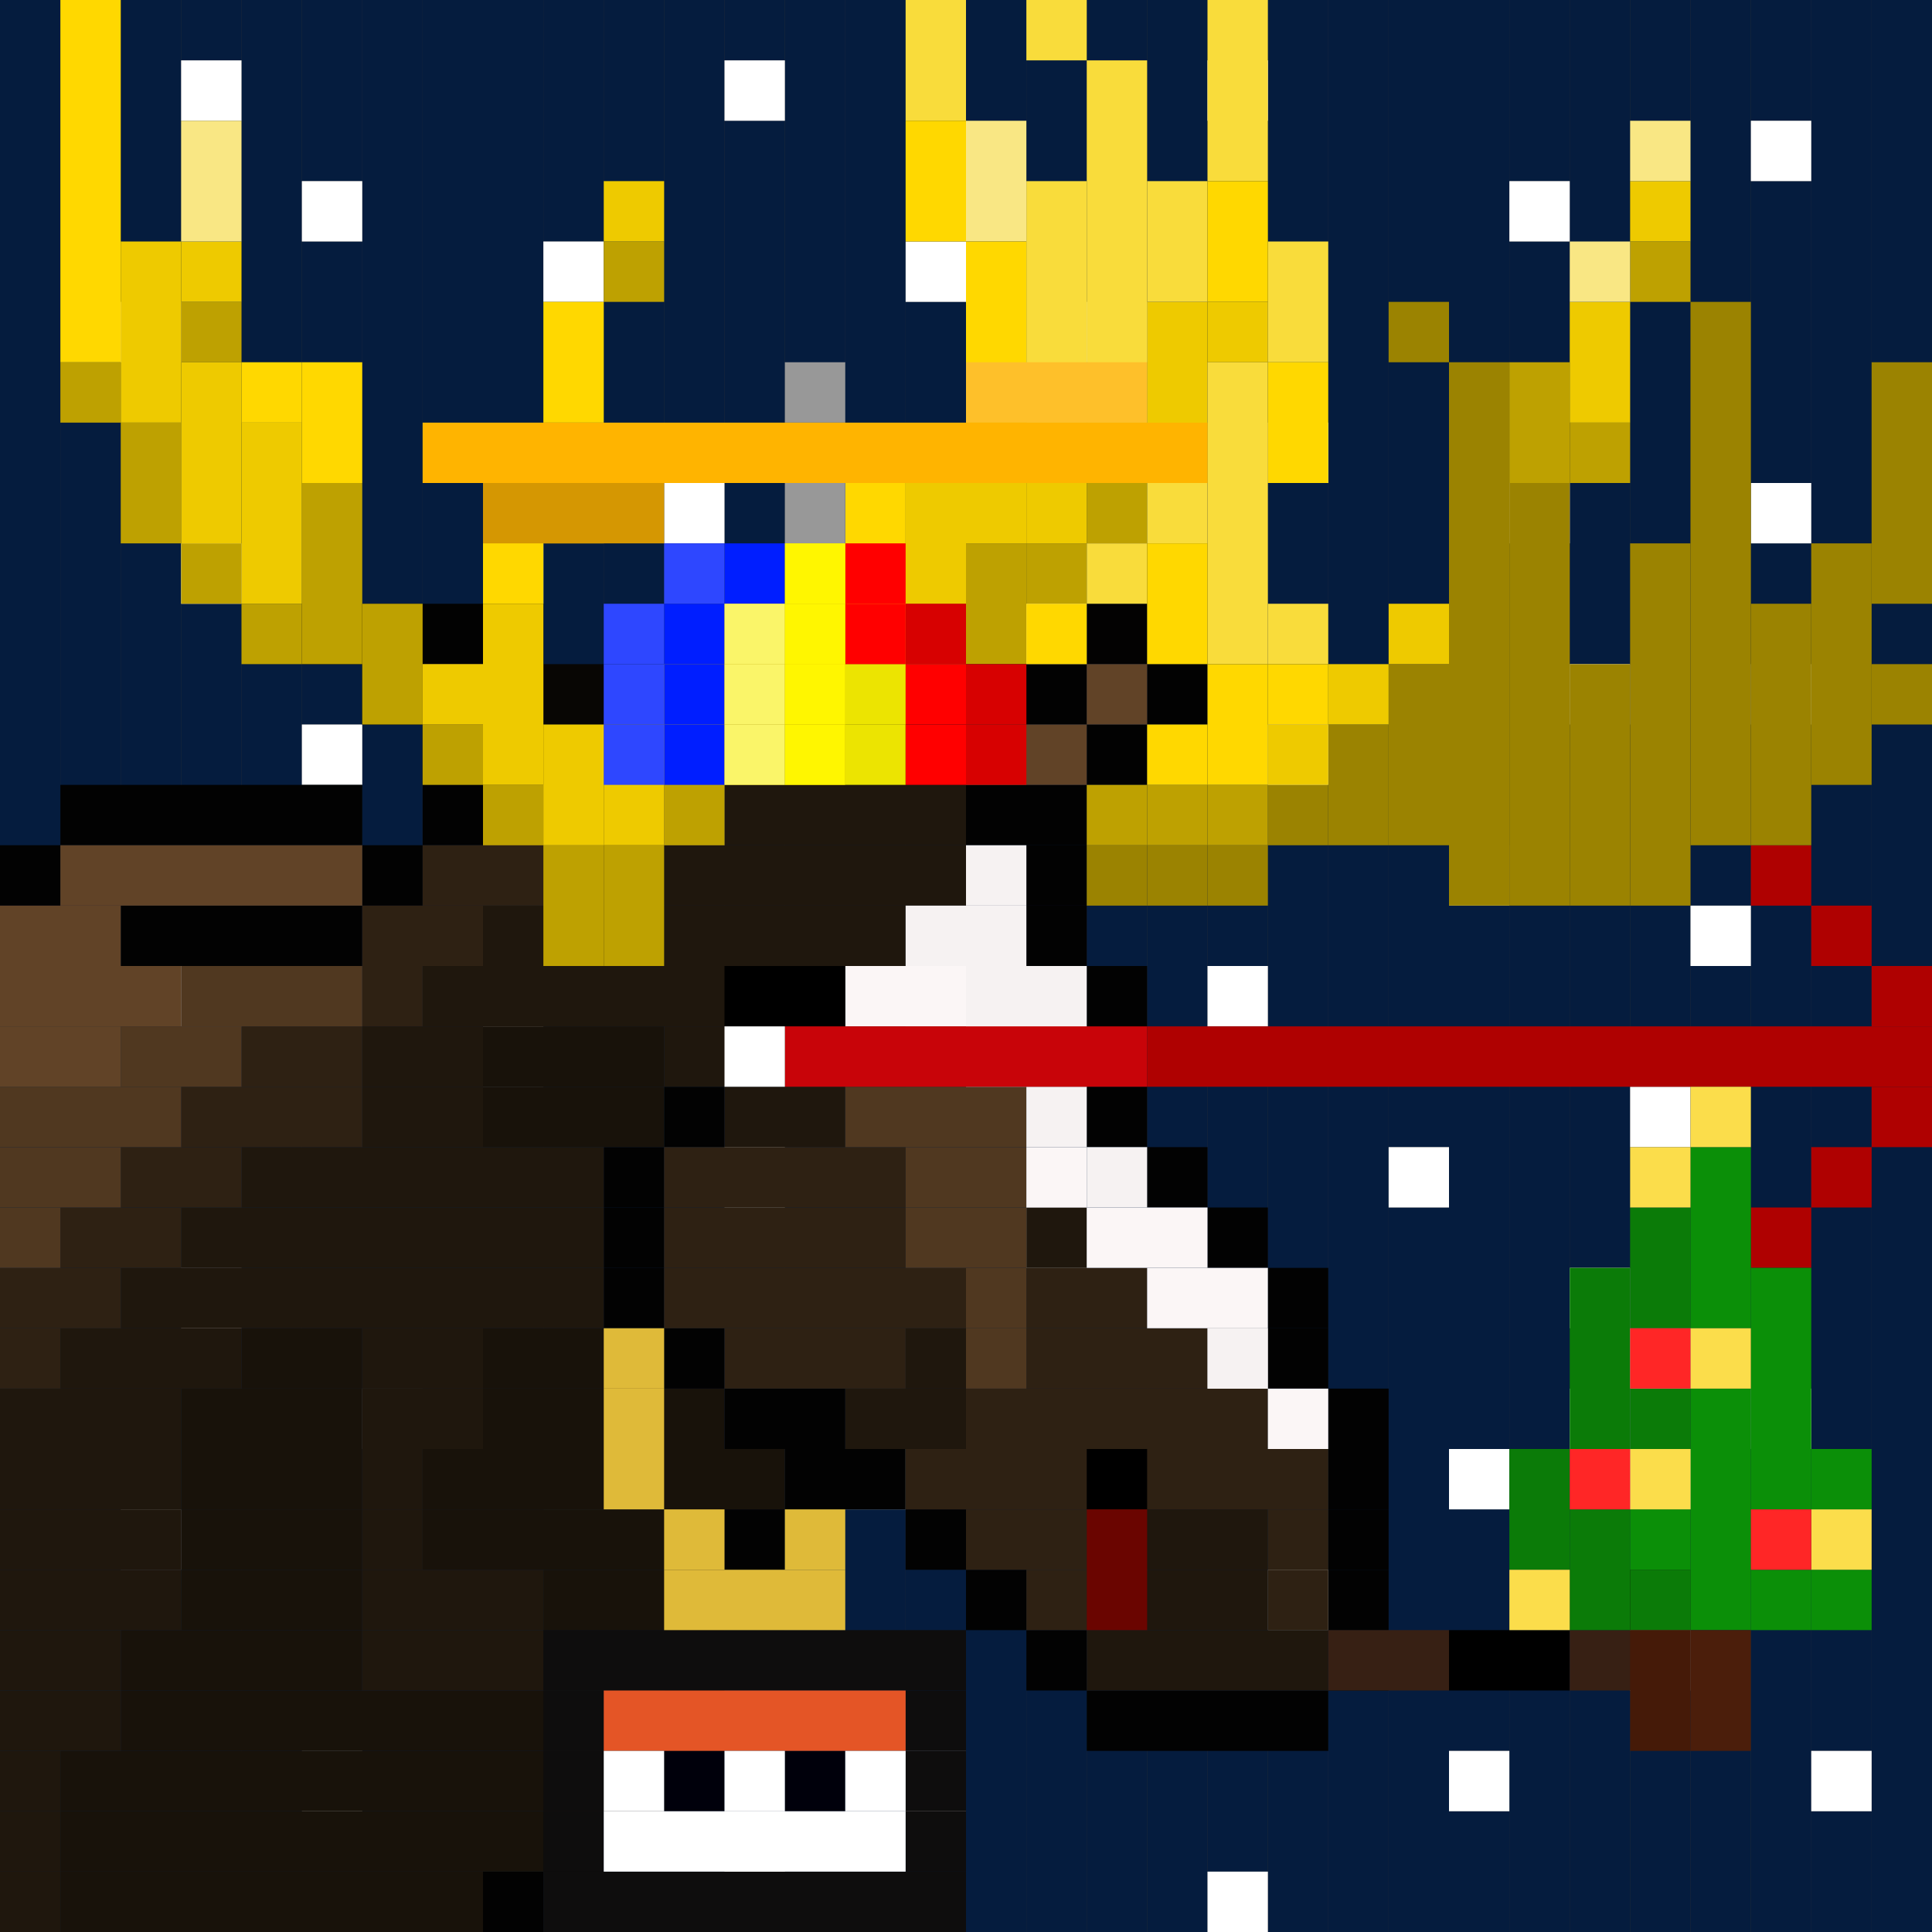 <svg id="moose-svg" xmlns="http://www.w3.org/2000/svg" preserveAspectRatio="xMinYMin meet" viewBox="0 0 32 32"><rect x="0" y="0" width="32" height="32" fill="#333333" stroke="none"/><rect class='c035' x='0' y='0' height='32px' width='1px'/><rect class='c035' x='1' y='0' height='32px' width='1px'/><rect class='c035' x='2' y='0' height='5px' width='1px'/><rect class='c035' x='2' y='6' height='19px' width='1px'/><rect class='c035' x='2' y='26' height='6px' width='1px'/><rect class='c035' x='3' y='0' height='1px' width='1px'/><rect class='c035' x='3' y='2' height='7px' width='1px'/><rect class='c035' x='3' y='10' height='6px' width='1px'/><rect class='c035' x='3' y='17' height='4px' width='1px'/><rect class='c035' x='3' y='22' height='10px' width='1px'/><rect class='c035' x='4' y='0' height='32px' width='1px'/><rect class='c035' x='5' y='0' height='3px' width='1px'/><rect class='c035' x='5' y='4' height='8px' width='1px'/><rect class='c035' x='5' y='13' height='16px' width='1px'/><rect class='c035' x='5' y='30' height='2px' width='1px'/><rect class='c035' x='6' y='0' height='23px' width='1px'/><rect class='c035' x='6' y='24' height='8px' width='1px'/><rect class='c035' x='7' y='0' height='32px' width='1px'/><rect class='c035' x='8' y='0' height='9px' width='1px'/><rect class='c035' x='8' y='10' height='7px' width='1px'/><rect class='c035' x='8' y='18' height='14px' width='1px'/><rect class='c035' x='9' y='0' height='4px' width='1px'/><rect class='c035' x='9' y='5' height='19px' width='1px'/><rect class='c035' x='9' y='25' height='7px' width='1px'/><rect class='c035' x='10' y='0' height='32px' width='1px'/><rect class='c035' x='11' y='0' height='8px' width='1px'/><rect class='c035' x='11' y='9' height='4px' width='1px'/><rect class='c035' x='11' y='14' height='18px' width='1px'/><rect class='c035' x='12' y='0' height='1px' width='1px'/><rect class='c035' x='12' y='2' height='17px' width='1px'/><rect class='c035' x='12' y='20' height='10px' width='1px'/><rect class='c035' x='12' y='31' height='1px' width='1px'/><rect class='c035' x='13' y='0' height='32px' width='1px'/><rect class='c035' x='14' y='0' height='9px' width='1px'/><rect class='c035' x='14' y='10' height='14px' width='1px'/><rect class='c035' x='14' y='25' height='7px' width='1px'/><rect class='c035' x='15' y='0' height='4px' width='1px'/><rect class='c035' x='15' y='5' height='11px' width='1px'/><rect class='c035' x='15' y='17' height='12px' width='1px'/><rect class='c035' x='15' y='30' height='2px' width='1px'/><rect class='c035' x='16' y='0' height='32px' width='1px'/><rect class='c035' x='17' y='0' height='10px' width='1px'/><rect class='c035' x='17' y='11' height='9px' width='1px'/><rect class='c035' x='17' y='21' height='11px' width='1px'/><rect class='c035' x='18' y='0' height='5px' width='1px'/><rect class='c035' x='18' y='6' height='26px' width='1px'/><rect class='c035' x='19' y='0' height='32px' width='1px'/><rect class='c035' x='20' y='0' height='1px' width='1px'/><rect class='c035' x='20' y='2' height='14px' width='1px'/><rect class='c035' x='20' y='17' height='5px' width='1px'/><rect class='c035' x='20' y='23' height='8px' width='1px'/><rect class='c035' x='21' y='0' height='7px' width='1px'/><rect class='c035' x='21' y='8' height='4px' width='1px'/><rect class='c035' x='21' y='13' height='13px' width='1px'/><rect class='c035' x='21' y='27' height='5px' width='1px'/><rect class='c035' x='22' y='0' height='32px' width='1px'/><rect class='c035' x='23' y='0' height='19px' width='1px'/><rect class='c035' x='23' y='20' height='12px' width='1px'/><rect class='c035' x='24' y='0' height='14px' width='1px'/><rect class='c035' x='24' y='15' height='9px' width='1px'/><rect class='c035' x='24' y='25' height='4px' width='1px'/><rect class='c035' x='24' y='30' height='2px' width='1px'/><rect class='c035' x='25' y='0' height='3px' width='1px'/><rect class='c035' x='25' y='4' height='4px' width='1px'/><rect class='c035' x='25' y='9' height='23px' width='1px'/><rect class='c035' x='26' y='0' height='11px' width='1px'/><rect class='c035' x='26' y='12' height='9px' width='1px'/><rect class='c035' x='26' y='22' height='10px' width='1px'/><rect class='c035' x='27' y='0' height='18px' width='1px'/><rect class='c035' x='27' y='19' height='8px' width='1px'/><rect class='c035' x='27' y='28' height='4px' width='1px'/><rect class='c035' x='28' y='0' height='15px' width='1px'/><rect class='c035' x='28' y='16' height='16px' width='1px'/><rect class='c035' x='29' y='0' height='2px' width='1px'/><rect class='c035' x='29' y='3' height='5px' width='1px'/><rect class='c035' x='29' y='9' height='2px' width='1px'/><rect class='c035' x='29' y='12' height='11px' width='1px'/><rect class='c035' x='29' y='24' height='8px' width='1px'/><rect class='c035' x='30' y='0' height='29px' width='1px'/><rect class='c035' x='30' y='30' height='2px' width='1px'/><rect class='c035' x='31' y='0' height='32px' width='1px'/><rect class='c514' x='2' y='5' height='1px' width='1px'/><rect class='c514' x='2' y='25' height='1px' width='1px'/><rect class='c514' x='3' y='1' height='1px' width='1px'/><rect class='c514' x='3' y='9' height='1px' width='1px'/><rect class='c514' x='3' y='16' height='1px' width='1px'/><rect class='c514' x='3' y='21' height='1px' width='1px'/><rect class='c514' x='5' y='3' height='1px' width='1px'/><rect class='c514' x='5' y='12' height='1px' width='1px'/><rect class='c514' x='5' y='29' height='1px' width='1px'/><rect class='c514' x='6' y='23' height='1px' width='1px'/><rect class='c514' x='8' y='9' height='1px' width='1px'/><rect class='c514' x='8' y='17' height='1px' width='1px'/><rect class='c514' x='9' y='4' height='1px' width='1px'/><rect class='c514' x='9' y='24' height='1px' width='1px'/><rect class='c514' x='11' y='8' height='1px' width='1px'/><rect class='c514' x='11' y='13' height='1px' width='1px'/><rect class='c514' x='12' y='1' height='1px' width='1px'/><rect class='c514' x='12' y='19' height='1px' width='1px'/><rect class='c514' x='12' y='30' height='1px' width='1px'/><rect class='c514' x='14' y='9' height='1px' width='1px'/><rect class='c514' x='14' y='24' height='1px' width='1px'/><rect class='c514' x='15' y='4' height='1px' width='1px'/><rect class='c514' x='15' y='16' height='1px' width='1px'/><rect class='c514' x='15' y='29' height='1px' width='1px'/><rect class='c514' x='17' y='10' height='1px' width='1px'/><rect class='c514' x='17' y='20' height='1px' width='1px'/><rect class='c514' x='18' y='5' height='1px' width='1px'/><rect class='c514' x='20' y='1' height='1px' width='1px'/><rect class='c514' x='20' y='16' height='1px' width='1px'/><rect class='c514' x='20' y='22' height='1px' width='1px'/><rect class='c514' x='20' y='31' height='1px' width='1px'/><rect class='c514' x='21' y='7' height='1px' width='1px'/><rect class='c514' x='21' y='12' height='1px' width='1px'/><rect class='c514' x='21' y='26' height='1px' width='1px'/><rect class='c514' x='23' y='19' height='1px' width='1px'/><rect class='c514' x='24' y='14' height='1px' width='1px'/><rect class='c514' x='24' y='24' height='1px' width='1px'/><rect class='c514' x='24' y='29' height='1px' width='1px'/><rect class='c514' x='25' y='3' height='1px' width='1px'/><rect class='c514' x='25' y='8' height='1px' width='1px'/><rect class='c514' x='26' y='11' height='1px' width='1px'/><rect class='c514' x='26' y='21' height='1px' width='1px'/><rect class='c514' x='27' y='18' height='1px' width='1px'/><rect class='c514' x='27' y='27' height='1px' width='1px'/><rect class='c514' x='28' y='15' height='1px' width='1px'/><rect class='c514' x='29' y='2' height='1px' width='1px'/><rect class='c514' x='29' y='8' height='1px' width='1px'/><rect class='c514' x='29' y='11' height='1px' width='1px'/><rect class='c514' x='29' y='23' height='1px' width='1px'/><rect class='c514' x='30' y='29' height='1px' width='1px'/><rect class='c023' x='5' y='10' width='4px' height='1px'/><rect class='c023' x='6' y='11' width='1px' height='1px'/><rect class='c023' x='11' y='11' width='3px' height='1px'/><rect class='c023' x='17' y='11' width='1px' height='1px'/><rect class='c023' x='19' y='11' width='1px' height='1px'/><rect class='c023' x='7' y='12' width='4px' height='1px'/><rect class='c023' x='14' y='12' width='2px' height='1px'/><rect class='c023' x='18' y='12' width='1px' height='1px'/><rect class='c023' x='1' y='13' width='5px' height='1px'/><rect class='c023' x='7' y='13' width='1px' height='1px'/><rect class='c023' x='16' y='13' width='2px' height='1px'/><rect class='c023' x='0' y='14' width='1px' height='1px'/><rect class='c023' x='6' y='14' width='1px' height='1px'/><rect class='c023' x='17' y='14' width='1px' height='1px'/><rect class='c023' x='2' y='15' width='4px' height='1px'/><rect class='c023' x='17' y='15' width='1px' height='1px'/><rect class='c023' x='18' y='16' width='1px' height='1px'/><rect class='c023' x='18' y='17' width='1px' height='1px'/><rect class='c023' x='11' y='18' width='1px' height='1px'/><rect class='c023' x='18' y='18' width='1px' height='1px'/><rect class='c023' x='10' y='19' width='1px' height='1px'/><rect class='c023' x='19' y='19' width='1px' height='1px'/><rect class='c023' x='10' y='20' width='1px' height='1px'/><rect class='c023' x='20' y='20' width='1px' height='1px'/><rect class='c023' x='10' y='21' width='1px' height='1px'/><rect class='c023' x='21' y='21' width='1px' height='1px'/><rect class='c023' x='11' y='22' width='1px' height='1px'/><rect class='c023' x='21' y='22' width='1px' height='1px'/><rect class='c023' x='12' y='23' width='2px' height='1px'/><rect class='c023' x='22' y='23' width='1px' height='1px'/><rect class='c023' x='13' y='24' width='2px' height='1px'/><rect class='c023' x='22' y='24' width='1px' height='1px'/><rect class='c023' x='12' y='25' width='1px' height='1px'/><rect class='c023' x='15' y='25' width='1px' height='1px'/><rect class='c023' x='22' y='25' width='1px' height='1px'/><rect class='c023' x='12' y='26' width='1px' height='1px'/><rect class='c023' x='16' y='26' width='1px' height='1px'/><rect class='c023' x='22' y='26' width='1px' height='1px'/><rect class='c023' x='11' y='27' width='1px' height='1px'/><rect class='c023' x='17' y='27' width='1px' height='1px'/><rect class='c023' x='22' y='27' width='1px' height='1px'/><rect class='c023' x='10' y='28' width='2px' height='1px'/><rect class='c023' x='18' y='28' width='4px' height='1px'/><rect class='c023' x='10' y='29' width='1px' height='1px'/><rect class='c023' x='9' y='30' width='1px' height='1px'/><rect class='c023' x='8' y='31' width='1px' height='1px'/><rect class='c027' x='18' y='10' width='1px' height='1px'/><rect class='c041' x='9' y='11' width='1px' height='1px'/><rect class='c041' x='16' y='11' width='1px' height='1px'/><rect class='c084' x='11' y='13' width='1px' height='1px'/><rect class='c084' x='10' y='14' width='1px' height='1px'/><rect class='c084' x='9' y='15' width='2px' height='1px'/><rect class='c084' x='8' y='17' width='3px' height='1px'/><rect class='c084' x='8' y='18' width='3px' height='1px'/><rect class='c084' x='4' y='22' width='2px' height='1px'/><rect class='c084' x='8' y='22' width='3px' height='1px'/><rect class='c084' x='3' y='23' width='3px' height='1px'/><rect class='c084' x='8' y='23' width='4px' height='1px'/><rect class='c084' x='3' y='24' width='3px' height='1px'/><rect class='c084' x='7' y='24' width='6px' height='1px'/><rect class='c084' x='3' y='25' width='3px' height='1px'/><rect class='c084' x='7' y='25' width='5px' height='1px'/><rect class='c084' x='3' y='26' width='3px' height='1px'/><rect class='c084' x='9' y='26' width='3px' height='1px'/><rect class='c084' x='2' y='27' width='4px' height='1px'/><rect class='c084' x='9' y='27' width='2px' height='1px'/><rect class='c084' x='2' y='28' width='8px' height='1px'/><rect class='c084' x='1' y='29' width='9px' height='1px'/><rect class='c084' x='1' y='30' width='8px' height='1px'/><rect class='c084' x='1' y='31' width='7px' height='1px'/><rect class='c094' x='11' y='12' width='2px' height='1px'/><rect class='c094' x='10' y='13' width='1px' height='1px'/><rect class='c094' x='12' y='13' width='4px' height='1px'/><rect class='c094' x='9' y='14' width='1px' height='1px'/><rect class='c094' x='11' y='14' width='5px' height='1px'/><rect class='c094' x='8' y='15' width='1px' height='1px'/><rect class='c094' x='11' y='15' width='4px' height='1px'/><rect class='c094' x='7' y='16' width='7px' height='1px'/><rect class='c094' x='6' y='17' width='2px' height='1px'/><rect class='c094' x='11' y='17' width='4px' height='1px'/><rect class='c094' x='6' y='18' width='2px' height='1px'/><rect class='c094' x='12' y='18' width='2px' height='1px'/><rect class='c094' x='4' y='19' width='6px' height='1px'/><rect class='c094' x='3' y='20' width='7px' height='1px'/><rect class='c094' x='17' y='20' width='1px' height='1px'/><rect class='c094' x='2' y='21' width='8px' height='1px'/><rect class='c094' x='1' y='22' width='3px' height='1px'/><rect class='c094' x='6' y='22' width='2px' height='1px'/><rect class='c094' x='15' y='22' width='1px' height='1px'/><rect class='c094' x='0' y='23' width='3px' height='1px'/><rect class='c094' x='6' y='23' width='2px' height='1px'/><rect class='c094' x='14' y='23' width='2px' height='1px'/><rect class='c094' x='0' y='24' width='3px' height='1px'/><rect class='c094' x='6' y='24' width='1px' height='1px'/><rect class='c094' x='0' y='25' width='3px' height='1px'/><rect class='c094' x='6' y='25' width='1px' height='1px'/><rect class='c094' x='18' y='25' width='3px' height='1px'/><rect class='c094' x='0' y='26' width='3px' height='1px'/><rect class='c094' x='6' y='26' width='3px' height='1px'/><rect class='c094' x='18' y='26' width='3px' height='1px'/><rect class='c094' x='0' y='27' width='2px' height='1px'/><rect class='c094' x='6' y='27' width='3px' height='1px'/><rect class='c094' x='18' y='27' width='4px' height='1px'/><rect class='c094' x='0' y='28' width='2px' height='1px'/><rect class='c094' x='0' y='29' width='1px' height='1px'/><rect class='c094' x='0' y='30' width='1px' height='1px'/><rect class='c094' x='0' y='31' width='1px' height='1px'/><rect class='c113' x='13' y='12' width='1px' height='1px'/><rect class='c113' x='7' y='14' width='2px' height='1px'/><rect class='c113' x='6' y='15' width='2px' height='1px'/><rect class='c113' x='6' y='16' width='1px' height='1px'/><rect class='c113' x='4' y='17' width='2px' height='1px'/><rect class='c113' x='3' y='18' width='3px' height='1px'/><rect class='c113' x='2' y='19' width='2px' height='1px'/><rect class='c113' x='11' y='19' width='4px' height='1px'/><rect class='c113' x='1' y='20' width='2px' height='1px'/><rect class='c113' x='11' y='20' width='4px' height='1px'/><rect class='c113' x='0' y='21' width='2px' height='1px'/><rect class='c113' x='11' y='21' width='5px' height='1px'/><rect class='c113' x='17' y='21' width='2px' height='1px'/><rect class='c113' x='0' y='22' width='1px' height='1px'/><rect class='c113' x='12' y='22' width='3px' height='1px'/><rect class='c113' x='17' y='22' width='3px' height='1px'/><rect class='c113' x='16' y='23' width='5px' height='1px'/><rect class='c113' x='15' y='24' width='7px' height='1px'/><rect class='c113' x='16' y='25' width='2px' height='1px'/><rect class='c113' x='21' y='25' width='1px' height='1px'/><rect class='c113' x='17' y='26' width='1px' height='1px'/><rect class='c113' x='21' y='26' width='1px' height='1px'/><rect class='c167' x='8' y='13' width='2px' height='1px'/><rect class='c167' x='3' y='16' width='3px' height='1px'/><rect class='c167' x='2' y='17' width='2px' height='1px'/><rect class='c167' x='15' y='17' width='1px' height='1px'/><rect class='c167' x='0' y='18' width='3px' height='1px'/><rect class='c167' x='14' y='18' width='3px' height='1px'/><rect class='c167' x='0' y='19' width='2px' height='1px'/><rect class='c167' x='15' y='19' width='2px' height='1px'/><rect class='c167' x='0' y='20' width='1px' height='1px'/><rect class='c167' x='15' y='20' width='2px' height='1px'/><rect class='c167' x='16' y='21' width='1px' height='1px'/><rect class='c167' x='16' y='22' width='1px' height='1px'/><rect class='c200' x='7' y='11' width='2px' height='1px'/><rect class='c200' x='18' y='11' width='1px' height='1px'/><rect class='c200' x='16' y='12' width='2px' height='1px'/><rect class='c200' x='1' y='14' width='5px' height='1px'/><rect class='c200' x='0' y='15' width='2px' height='1px'/><rect class='c200' x='0' y='16' width='3px' height='1px'/><rect class='c200' x='0' y='17' width='2px' height='1px'/><rect class='c472' x='16' y='14' width='1px' height='1px'/><rect class='c472' x='15' y='15' width='2px' height='1px'/><rect class='c472' x='16' y='16' width='2px' height='1px'/><rect class='c472' x='17' y='17' width='1px' height='1px'/><rect class='c472' x='17' y='18' width='1px' height='1px'/><rect class='c472' x='18' y='19' width='1px' height='1px'/><rect class='c472' x='20' y='22' width='1px' height='1px'/><rect class='c487' x='14' y='16' width='2px' height='1px'/><rect class='c487' x='16' y='17' width='1px' height='1px'/><rect class='c487' x='17' y='19' width='1px' height='1px'/><rect class='c487' x='18' y='20' width='2px' height='1px'/><rect class='c487' x='19' y='21' width='2px' height='1px'/><rect class='c487' x='21' y='23' width='1px' height='1px'/><rect class='c000' x='12' y='16' width='2px' height='1px'/><rect class='c325' x='29' y='14' width='1px' height='1px'/><rect class='c325' x='30' y='15' width='1px' height='1px'/><rect class='c325' x='31' y='16' width='1px' height='1px'/><rect class='c325' x='19' y='17' width='13px' height='1px'/><rect class='c325' x='31' y='18' width='1px' height='1px'/><rect class='c325' x='30' y='19' width='1px' height='1px'/><rect class='c325' x='29' y='20' width='1px' height='1px'/><rect class='c364' x='13' y='17' width='6px' height='1px'/><rect class='c514' x='12' y='17' width='1px' height='1px'/><rect class='c293' x='18' y='14' height='1px' width='1px'/><rect class='c293' x='19' y='14' height='1px' width='1px'/><rect class='c293' x='20' y='14' height='1px' width='1px'/><rect class='c293' x='21' y='13' height='1px' width='1px'/><rect class='c293' x='22' y='12' height='2px' width='1px'/><rect class='c293' x='23' y='5' height='1px' width='1px'/><rect class='c293' x='23' y='11' height='3px' width='1px'/><rect class='c293' x='24' y='6' height='9px' width='1px'/><rect class='c293' x='25' y='8' height='7px' width='1px'/><rect class='c293' x='26' y='11' height='4px' width='1px'/><rect class='c293' x='27' y='9' height='6px' width='1px'/><rect class='c293' x='28' y='5' height='9px' width='1px'/><rect class='c293' x='29' y='10' height='4px' width='1px'/><rect class='c293' x='30' y='9' height='4px' width='1px'/><rect class='c293' x='31' y='6' height='4px' width='1px'/><rect class='c293' x='31' y='11' height='1px' width='1px'/><rect class='c352' x='1' y='6' height='1px' width='1px'/><rect class='c352' x='2' y='7' height='2px' width='1px'/><rect class='c352' x='3' y='5' height='1px' width='1px'/><rect class='c352' x='3' y='9' height='1px' width='1px'/><rect class='c352' x='4' y='10' height='1px' width='1px'/><rect class='c352' x='5' y='8' height='3px' width='1px'/><rect class='c352' x='6' y='10' height='2px' width='1px'/><rect class='c352' x='7' y='12' height='1px' width='1px'/><rect class='c352' x='8' y='13' height='1px' width='1px'/><rect class='c352' x='9' y='14' height='2px' width='1px'/><rect class='c352' x='10' y='4' height='1px' width='1px'/><rect class='c352' x='10' y='14' height='2px' width='1px'/><rect class='c352' x='11' y='13' height='1px' width='1px'/><rect class='c352' x='12' y='12' height='1px' width='1px'/><rect class='c352' x='13' y='12' height='1px' width='1px'/><rect class='c352' x='14' y='11' height='1px' width='1px'/><rect class='c352' x='15' y='10' height='1px' width='1px'/><rect class='c352' x='16' y='9' height='2px' width='1px'/><rect class='c352' x='17' y='9' height='1px' width='1px'/><rect class='c352' x='18' y='8' height='1px' width='1px'/><rect class='c352' x='18' y='13' height='1px' width='1px'/><rect class='c352' x='19' y='13' height='1px' width='1px'/><rect class='c352' x='20' y='13' height='1px' width='1px'/><rect class='c352' x='25' y='6' height='2px' width='1px'/><rect class='c352' x='26' y='7' height='1px' width='1px'/><rect class='c352' x='27' y='4' height='1px' width='1px'/><rect class='c447' x='2' y='4' height='3px' width='1px'/><rect class='c447' x='3' y='4' height='1px' width='1px'/><rect class='c447' x='3' y='6' height='3px' width='1px'/><rect class='c447' x='4' y='7' height='3px' width='1px'/><rect class='c447' x='7' y='11' height='1px' width='1px'/><rect class='c447' x='8' y='10' height='3px' width='1px'/><rect class='c447' x='9' y='7' height='2px' width='1px'/><rect class='c447' x='9' y='12' height='2px' width='1px'/><rect class='c447' x='10' y='3' height='1px' width='1px'/><rect class='c447' x='10' y='12' height='2px' width='1px'/><rect class='c447' x='11' y='12' height='1px' width='1px'/><rect class='c447' x='12' y='11' height='1px' width='1px'/><rect class='c447' x='13' y='10' height='2px' width='1px'/><rect class='c447' x='14' y='9' height='2px' width='1px'/><rect class='c447' x='15' y='8' height='2px' width='1px'/><rect class='c447' x='16' y='8' height='1px' width='1px'/><rect class='c447' x='17' y='7' height='2px' width='1px'/><rect class='c447' x='18' y='7' height='1px' width='1px'/><rect class='c447' x='19' y='5' height='3px' width='1px'/><rect class='c447' x='20' y='5' height='1px' width='1px'/><rect class='c447' x='21' y='12' height='1px' width='1px'/><rect class='c447' x='22' y='11' height='1px' width='1px'/><rect class='c447' x='23' y='10' height='1px' width='1px'/><rect class='c447' x='26' y='5' height='2px' width='1px'/><rect class='c447' x='27' y='3' height='1px' width='1px'/><rect class='c480' x='15' y='0' height='2px' width='1px'/><rect class='c480' x='17' y='0' height='1px' width='1px'/><rect class='c480' x='17' y='3' height='4px' width='1px'/><rect class='c480' x='18' y='1' height='6px' width='1px'/><rect class='c480' x='18' y='9' height='1px' width='1px'/><rect class='c480' x='19' y='3' height='2px' width='1px'/><rect class='c480' x='19' y='8' height='1px' width='1px'/><rect class='c480' x='20' y='0' height='3px' width='1px'/><rect class='c480' x='20' y='6' height='5px' width='1px'/><rect class='c480' x='21' y='4' height='2px' width='1px'/><rect class='c480' x='21' y='10' height='1px' width='1px'/><rect class='c481' x='3' y='2' height='2px' width='1px'/><rect class='c481' x='16' y='2' height='2px' width='1px'/><rect class='c481' x='26' y='4' height='1px' width='1px'/><rect class='c481' x='27' y='2' height='1px' width='1px'/><rect class='c509' x='1' y='0' height='6px' width='1px'/><rect class='c509' x='4' y='6' height='1px' width='1px'/><rect class='c509' x='5' y='6' height='2px' width='1px'/><rect class='c509' x='8' y='8' height='2px' width='1px'/><rect class='c509' x='9' y='5' height='2px' width='1px'/><rect class='c509' x='11' y='11' height='1px' width='1px'/><rect class='c509' x='12' y='10' height='1px' width='1px'/><rect class='c509' x='13' y='9' height='1px' width='1px'/><rect class='c509' x='14' y='8' height='1px' width='1px'/><rect class='c509' x='15' y='2' height='2px' width='1px'/><rect class='c509' x='16' y='4' height='3px' width='1px'/><rect class='c509' x='17' y='10' height='1px' width='1px'/><rect class='c509' x='19' y='9' height='2px' width='1px'/><rect class='c509' x='19' y='12' height='1px' width='1px'/><rect class='c509' x='20' y='3' height='2px' width='1px'/><rect class='c509' x='20' y='11' height='2px' width='1px'/><rect class='c509' x='21' y='6' height='2px' width='1px'/><rect class='c509' x='21' y='11' height='1px' width='1px'/><rect class='c007' x='12' y='9' width='1px' height='1px'/><rect class='c007' x='11' y='10' width='1px' height='1px'/><rect class='c007' x='11' y='11' width='1px' height='1px'/><rect class='c007' x='11' y='12' width='1px' height='1px'/><rect class='c115' x='11' y='9' width='1px' height='1px'/><rect class='c115' x='10' y='10' width='1px' height='1px'/><rect class='c115' x='10' y='11' width='1px' height='1px'/><rect class='c115' x='10' y='12' width='1px' height='1px'/><rect class='c288' x='13' y='6' width='1px' height='1px'/><rect class='c288' x='13' y='8' width='1px' height='1px'/><rect class='c390' x='8' y='8' width='3px' height='1px'/><rect class='c395' x='15' y='10' width='1px' height='1px'/><rect class='c395' x='16' y='11' width='1px' height='1px'/><rect class='c395' x='16' y='12' width='1px' height='1px'/><rect class='c442' x='14' y='11' width='1px' height='1px'/><rect class='c442' x='14' y='12' width='1px' height='1px'/><rect class='c484' x='12' y='10' width='1px' height='1px'/><rect class='c484' x='12' y='11' width='1px' height='1px'/><rect class='c484' x='12' y='12' width='1px' height='1px'/><rect class='c495' x='16' y='6' width='3px' height='1px'/><rect class='c500' x='14' y='9' width='1px' height='1px'/><rect class='c500' x='14' y='10' width='1px' height='1px'/><rect class='c500' x='15' y='11' width='1px' height='1px'/><rect class='c500' x='15' y='12' width='1px' height='1px'/><rect class='c507' x='7' y='7' width='13px' height='1px'/><rect class='c513' x='13' y='9' width='1px' height='1px'/><rect class='c513' x='13' y='10' width='1px' height='1px'/><rect class='c513' x='13' y='11' width='1px' height='1px'/><rect class='c513' x='13' y='12' width='1px' height='1px'/><rect class='c003' x='11' y='29' width='1px' height='1px'/><rect class='c003' x='13' y='29' width='1px' height='1px'/><rect class='c062' x='9' y='27' width='7px' height='1px'/><rect class='c062' x='9' y='28' width='1px' height='1px'/><rect class='c062' x='15' y='28' width='1px' height='1px'/><rect class='c062' x='9' y='29' width='1px' height='1px'/><rect class='c062' x='15' y='29' width='1px' height='1px'/><rect class='c062' x='9' y='30' width='1px' height='1px'/><rect class='c062' x='15' y='30' width='1px' height='1px'/><rect class='c062' x='9' y='31' width='7px' height='1px'/><rect class='c410' x='10' y='22' width='1px' height='1px'/><rect class='c410' x='10' y='23' width='1px' height='1px'/><rect class='c410' x='10' y='24' width='1px' height='1px'/><rect class='c410' x='11' y='25' width='1px' height='1px'/><rect class='c410' x='13' y='25' width='1px' height='1px'/><rect class='c410' x='11' y='26' width='3px' height='1px'/><rect class='c420' x='10' y='28' width='5px' height='1px'/><rect class='c514' x='10' y='29' width='1px' height='1px'/><rect class='c514' x='12' y='29' width='1px' height='1px'/><rect class='c514' x='14' y='29' width='1px' height='1px'/><rect class='c514' x='10' y='30' width='5px' height='1px'/><rect class='c000' x='24' y='27' width='2px' height='1px'/><rect class='c051' x='26' y='26' width='2px' height='1px'/><rect class='c126' x='22' y='27' width='2px' height='1px'/><rect class='c126' x='26' y='27' width='2px' height='1px'/><rect class='c514' x='27' y='22' width='1px' height='1px'/><rect class='c514' x='26' y='23' width='1px' height='1px'/><rect class='c514' x='27' y='24' width='1px' height='1px'/><rect class='c000' x='18' y='24' height='1px' width='1px'/><rect class='c216' x='18' y='25' height='2px' width='1px'/><rect class='c054' x='25' y='24' height='2px' width='1px'/><rect class='c054' x='26' y='21' height='3px' width='1px'/><rect class='c054' x='26' y='25' height='2px' width='1px'/><rect class='c054' x='27' y='20' height='2px' width='1px'/><rect class='c054' x='27' y='23' height='1px' width='1px'/><rect class='c054' x='27' y='26' height='1px' width='1px'/><rect class='c056' x='27' y='25' height='1px' width='1px'/><rect class='c056' x='28' y='19' height='3px' width='1px'/><rect class='c056' x='28' y='23' height='4px' width='1px'/><rect class='c056' x='29' y='21' height='4px' width='1px'/><rect class='c056' x='29' y='26' height='1px' width='1px'/><rect class='c056' x='30' y='24' height='1px' width='1px'/><rect class='c056' x='30' y='26' height='1px' width='1px'/><rect class='c146' x='27' y='27' height='2px' width='1px'/><rect class='c155' x='28' y='27' height='2px' width='1px'/><rect class='c486' x='25' y='26' height='1px' width='1px'/><rect class='c486' x='27' y='19' height='1px' width='1px'/><rect class='c486' x='27' y='24' height='1px' width='1px'/><rect class='c486' x='28' y='18' height='1px' width='1px'/><rect class='c486' x='28' y='22' height='1px' width='1px'/><rect class='c486' x='30' y='25' height='1px' width='1px'/><rect class='c503' x='26' y='24' height='1px' width='1px'/><rect class='c503' x='27' y='22' height='1px' width='1px'/><rect class='c503' x='29' y='25' height='1px' width='1px'/><style>rect.bg{width:32px;height:32px;} #moose-svg{shape-rendering: crispedges;}.c000{fill:#000000}.c001{fill:#000008}.c002{fill:#00000a}.c003{fill:#00000b}.c004{fill:#000101}.c005{fill:#000202}.c006{fill:#001efd}.c007{fill:#001eff}.c008{fill:#002259}.c009{fill:#005189}.c010{fill:#006bff}.c011{fill:#008544}.c012{fill:#00881d}.c013{fill:#00aa0c}.c014{fill:#00b09e}.c015{fill:#00b4ff}.c016{fill:#00c7f1}.c017{fill:#00eaff}.c018{fill:#010000}.c019{fill:#010001}.c020{fill:#010101}.c021{fill:#017db1}.c022{fill:#020100}.c023{fill:#020202}.c024{fill:#022d00}.c025{fill:#024d01}.c026{fill:#02b4da}.c027{fill:#030202}.c028{fill:#030303}.c029{fill:#035223}.c030{fill:#040303}.c031{fill:#040309}.c032{fill:#0456c7}.c033{fill:#050505}.c034{fill:#051429}.c035{fill:#051c3e}.c036{fill:#060405}.c037{fill:#060605}.c038{fill:#070404}.c039{fill:#070707}.c040{fill:#080500}.c041{fill:#080604}.c042{fill:#080808}.c043{fill:#0879df}.c044{fill:#0904eb}.c045{fill:#090500}.c046{fill:#09897b}.c047{fill:#09f200}.c048{fill:#0a0a0a}.c049{fill:#0a0e13}.c050{fill:#0ad200}.c051{fill:#0b0907}.c052{fill:#0b0a09}.c053{fill:#0b0b0b}.c054{fill:#0b7b08}.c055{fill:#0b87f7}.c056{fill:#0b8f08}.c057{fill:#0d031e}.c058{fill:#0d0c0d}.c059{fill:#0d0d0d}.c060{fill:#0e0603}.c061{fill:#0e09c5}.c062{fill:#0e0d0d}.c063{fill:#0e0e0e}.c064{fill:#0f0602}.c065{fill:#0f095e}.c066{fill:#0f09f9}.c067{fill:#100603}.c068{fill:#101010}.c069{fill:#104b01}.c070{fill:#106ae7}.c071{fill:#107a46}.c072{fill:#1098b8}.c073{fill:#110502}.c074{fill:#110968}.c075{fill:#121111}.c076{fill:#131313}.c077{fill:#141414}.c078{fill:#141515}.c079{fill:#146b00}.c080{fill:#150f2d}.c081{fill:#156103}.c082{fill:#161616}.c083{fill:#17f4dd}.c084{fill:#18120a}.c085{fill:#182257}.c086{fill:#18371e}.c087{fill:#1a0db0}.c088{fill:#1a0eac}.c089{fill:#1c31c9}.c090{fill:#1d0ed1}.c091{fill:#1e1300}.c092{fill:#1e1b1c}.c093{fill:#1e1d1c}.c094{fill:#1f170d}.c095{fill:#2110ec}.c096{fill:#212121}.c097{fill:#215a36}.c098{fill:#231e1e}.c099{fill:#232222}.c100{fill:#252627}.c101{fill:#25b5f8}.c102{fill:#262929}.c103{fill:#272321}.c104{fill:#27ec0d}.c105{fill:#281900}.c106{fill:#29050a}.c107{fill:#299b01}.c108{fill:#2b3635}.c109{fill:#2c2729}.c110{fill:#2c27f3}.c111{fill:#2c2a28}.c112{fill:#2d130c}.c113{fill:#2e2113}.c114{fill:#2e260d}.c115{fill:#2e47ff}.c116{fill:#2e6a4b}.c117{fill:#2e9e40}.c118{fill:#2f0041}.c119{fill:#313021}.c120{fill:#323333}.c121{fill:#332eec}.c122{fill:#333a02}.c123{fill:#349d92}.c124{fill:#353537}.c125{fill:#364643}.c126{fill:#372014}.c127{fill:#372501}.c128{fill:#3a4703}.c129{fill:#3c2402}.c130{fill:#3d1005}.c131{fill:#3d301d}.c132{fill:#3d320e}.c133{fill:#3e383a}.c134{fill:#3e3e3e}.c135{fill:#3f3fed}.c136{fill:#3f4c03}.c137{fill:#410000}.c138{fill:#412ce5}.c139{fill:#422de5}.c140{fill:#424244}.c141{fill:#425c5a}.c142{fill:#435303}.c143{fill:#436060}.c144{fill:#448f61}.c145{fill:#44d0e6}.c146{fill:#451a08}.c147{fill:#464b64}.c148{fill:#473f42}.c149{fill:#47ffee}.c150{fill:#482e20}.c151{fill:#484a4a}.c152{fill:#494334}.c153{fill:#4a443f}.c154{fill:#4a4aff}.c155{fill:#4b1e0b}.c156{fill:#4b4545}.c157{fill:#4b4643}.c158{fill:#4b4a05}.c159{fill:#4c4c4c}.c160{fill:#4c8020}.c161{fill:#4d3b4d}.c162{fill:#4d4c48}.c163{fill:#4d5466}.c164{fill:#4f3533}.c165{fill:#4f4f51}.c166{fill:#4f5049}.c167{fill:#503820}.c168{fill:#504c47}.c169{fill:#513222}.c170{fill:#516d63}.c171{fill:#518d3c}.c172{fill:#520169}.c173{fill:#534016}.c174{fill:#535254}.c175{fill:#535556}.c176{fill:#535e9c}.c177{fill:#54ccff}.c178{fill:#554c4f}.c179{fill:#55aa48}.c180{fill:#564c4e}.c181{fill:#580002}.c182{fill:#582f19}.c183{fill:#585341}.c184{fill:#585858}.c185{fill:#595a5a}.c186{fill:#5a3200}.c187{fill:#5a5a5b}.c188{fill:#5a5a5c}.c189{fill:#5a9346}.c190{fill:#5c311a}.c191{fill:#5c5115}.c192{fill:#5c5a5b}.c193{fill:#5c8e8c}.c194{fill:#5d1d0c}.c195{fill:#5e341f}.c196{fill:#5e3700}.c197{fill:#5e5e5e}.c198{fill:#5fa551}.c199{fill:#604b31}.c200{fill:#614327}.c201{fill:#615c3c}.c202{fill:#624c3f}.c203{fill:#625e40}.c204{fill:#626262}.c205{fill:#632b1c}.c206{fill:#63564a}.c207{fill:#63605c}.c208{fill:#654f21}.c209{fill:#6574a4}.c210{fill:#6593eb}.c211{fill:#676767}.c212{fill:#684a11}.c213{fill:#686868}.c214{fill:#69ac0f}.c215{fill:#69bf9c}.c216{fill:#6a0500}.c217{fill:#6b3d02}.c218{fill:#6ba6db}.c219{fill:#6c0104}.c220{fill:#6d6949}.c221{fill:#6da25a}.c222{fill:#6e3421}.c223{fill:#6e6d6d}.c224{fill:#6f0809}.c225{fill:#700b00}.c226{fill:#707070}.c227{fill:#70c4ce}.c228{fill:#716e70}.c229{fill:#725e15}.c230{fill:#727877}.c231{fill:#72daff}.c232{fill:#737373}.c233{fill:#73b95a}.c234{fill:#73cd46}.c235{fill:#74bf2d}.c236{fill:#757575}.c237{fill:#75daf2}.c238{fill:#774000}.c239{fill:#775e07}.c240{fill:#776d6d}.c241{fill:#787e91}.c242{fill:#7b6c48}.c243{fill:#7d0600}.c244{fill:#7e0310}.c245{fill:#7e4002}.c246{fill:#7f4121}.c247{fill:#7f5203}.c248{fill:#807f7f}.c249{fill:#816f6f}.c250{fill:#824903}.c251{fill:#82682f}.c252{fill:#830316}.c253{fill:#83eceb}.c254{fill:#840915}.c255{fill:#848484}.c256{fill:#848999}.c257{fill:#850500}.c258{fill:#850915}.c259{fill:#858585}.c260{fill:#85db67}.c261{fill:#868787}.c262{fill:#87b037}.c263{fill:#880198}.c264{fill:#8ae586}.c265{fill:#8b4b00}.c266{fill:#8c170c}.c267{fill:#8c898b}.c268{fill:#8cbb2f}.c269{fill:#8d0015}.c270{fill:#8e23f2}.c271{fill:#8e5345}.c272{fill:#8e5900}.c273{fill:#8e5c00}.c274{fill:#8e7a16}.c275{fill:#8f6948}.c276{fill:#915e3c}.c277{fill:#916302}.c278{fill:#919191}.c279{fill:#920505}.c280{fill:#929192}.c281{fill:#930900}.c282{fill:#94910c}.c283{fill:#952318}.c284{fill:#95d8f5}.c285{fill:#96a3b1}.c286{fill:#974c0e}.c287{fill:#977730}.c288{fill:#989898}.c289{fill:#99ceec}.c290{fill:#9b0413}.c291{fill:#9b0993}.c292{fill:#9b3e00}.c293{fill:#9b8301}.c294{fill:#9c5582}.c295{fill:#9c8a22}.c296{fill:#9d7b10}.c297{fill:#9d8664}.c298{fill:#9eaecd}.c299{fill:#9ecfbe}.c300{fill:#9f0206}.c301{fill:#9f4c85}.c302{fill:#9fdcf7}.c303{fill:#a0a0a2}.c304{fill:#a0e066}.c305{fill:#a163a0}.c306{fill:#a17a01}.c307{fill:#a25201}.c308{fill:#a26adc}.c309{fill:#a27f08}.c310{fill:#a29da0}.c311{fill:#a37909}.c312{fill:#a3a3a3}.c313{fill:#a50001}.c314{fill:#a50311}.c315{fill:#a50f10}.c316{fill:#a642b6}.c317{fill:#a67b0d}.c318{fill:#a6d5c5}.c319{fill:#a7a3a6}.c320{fill:#a8895d}.c321{fill:#a8b1a8}.c322{fill:#aa7d54}.c323{fill:#abaaa6}.c324{fill:#ae8f6b}.c325{fill:#af0101}.c326{fill:#af5803}.c327{fill:#af8719}.c328{fill:#afe3fa}.c329{fill:#b00101}.c330{fill:#b0acac}.c331{fill:#b0acaf}.c332{fill:#b1b1b1}.c333{fill:#b20000}.c334{fill:#b2272b}.c335{fill:#b3362a}.c336{fill:#b40909}.c337{fill:#b4b0aa}.c338{fill:#b51f17}.c339{fill:#b58f6d}.c340{fill:#b69012}.c341{fill:#b6b6b7}.c342{fill:#b6eaff}.c343{fill:#b709be}.c344{fill:#b7875c}.c345{fill:#b7905a}.c346{fill:#b8b9b9}.c347{fill:#b9263d}.c348{fill:#ba0010}.c349{fill:#ba9a04}.c350{fill:#bc1622}.c351{fill:#bc2e2e}.c352{fill:#bea101}.c353{fill:#c06c00}.c354{fill:#c0834d}.c355{fill:#c1bcbc}.c356{fill:#c20417}.c357{fill:#c29f01}.c358{fill:#c32a1c}.c359{fill:#c3762a}.c360{fill:#c3a812}.c361{fill:#c4b299}.c362{fill:#c504a9}.c363{fill:#c5c8c9}.c364{fill:#c80409}.c365{fill:#c900cb}.c366{fill:#cad0c9}.c367{fill:#cc3443}.c368{fill:#cccccc}.c369{fill:#ccced1}.c370{fill:#cd7079}.c371{fill:#cda601}.c372{fill:#cda65d}.c373{fill:#cdc3c3}.c374{fill:#cdcfd2}.c375{fill:#cdd0d2}.c376{fill:#cebd22}.c377{fill:#cfcfcf}.c378{fill:#cfd0d0}.c379{fill:#d08507}.c380{fill:#d095f5}.c381{fill:#d15b2b}.c382{fill:#d20000}.c383{fill:#d22121}.c384{fill:#d27935}.c385{fill:#d27dd4}.c386{fill:#d2b52a}.c387{fill:#d31017}.c388{fill:#d4a0f7}.c389{fill:#d4cd16}.c390{fill:#d59702}.c391{fill:#d5d5d5}.c392{fill:#d5ff84}.c393{fill:#d6b19f}.c394{fill:#d6d6d6}.c395{fill:#d70101}.c396{fill:#d7b2a0}.c397{fill:#d7b943}.c398{fill:#d8d85c}.c399{fill:#d8d8d8}.c400{fill:#d9b3fa}.c401{fill:#d9c6ab}.c402{fill:#db0d0d}.c403{fill:#db5c0f}.c404{fill:#dbb348}.c405{fill:#dbecf2}.c406{fill:#dd2a2a}.c407{fill:#dd3ea3}.c408{fill:#dd4638}.c409{fill:#dedede}.c410{fill:#dfba39}.c411{fill:#e08811}.c412{fill:#e1ebff}.c413{fill:#e25245}.c414{fill:#e26012}.c415{fill:#e27a04}.c416{fill:#e3c0b4}.c417{fill:#e3e3e3}.c418{fill:#e3edff}.c419{fill:#e3f1ff}.c420{fill:#e45526}.c421{fill:#e4c6bc}.c422{fill:#e4d954}.c423{fill:#e4effe}.c424{fill:#e504e7}.c425{fill:#e5b53b}.c426{fill:#e5c688}.c427{fill:#e5e5e5}.c428{fill:#e60e0e}.c429{fill:#e6de04}.c430{fill:#e812f5}.c431{fill:#e870d2}.c432{fill:#e92828}.c433{fill:#e936a8}.c434{fill:#e9392d}.c435{fill:#e9fadf}.c436{fill:#ea8700}.c437{fill:#eb362d}.c438{fill:#eba3ba}.c439{fill:#ebacc0}.c440{fill:#ebf4f7}.c441{fill:#ec2eab}.c442{fill:#ece401}.c443{fill:#ed6dd1}.c444{fill:#edd2b7}.c445{fill:#ee5c07}.c446{fill:#eec06e}.c447{fill:#eeca00}.c448{fill:#eeeeee}.c449{fill:#ef402c}.c450{fill:#efcb00}.c451{fill:#efeb89}.c452{fill:#efeded}.c453{fill:#f08306}.c454{fill:#f0d74d}.c455{fill:#f0e110}.c456{fill:#f19949}.c457{fill:#f1f1f1}.c458{fill:#f23289}.c459{fill:#f2584a}.c460{fill:#f2f0f0}.c461{fill:#f327ae}.c462{fill:#f33a84}.c463{fill:#f34080}.c464{fill:#f3c87b}.c465{fill:#f3f0f0}.c466{fill:#f4ab3a}.c467{fill:#f4f0f0}.c468{fill:#f4f1f1}.c469{fill:#f5596e}.c470{fill:#f5735d}.c471{fill:#f57859}.c472{fill:#f6f2f2}.c473{fill:#f7d81e}.c474{fill:#f7f4f4}.c475{fill:#f7f6f6}.c476{fill:#f8f6f6}.c477{fill:#f8f8f8}.c478{fill:#f90808}.c479{fill:#f9ce6b}.c480{fill:#f9dc3b}.c481{fill:#f9e784}.c482{fill:#f9ec76}.c483{fill:#fa1a02}.c484{fill:#faf569}.c485{fill:#faf6f6}.c486{fill:#fbdd4b}.c487{fill:#fbf6f6}.c488{fill:#fc0000}.c489{fill:#fc00ff}.c490{fill:#fcf301}.c491{fill:#fdde60}.c492{fill:#fde80c}.c493{fill:#fde85e}.c494{fill:#febc0e}.c495{fill:#fec02a}.c496{fill:#fec901}.c497{fill:#fee85d}.c498{fill:#feed84}.c499{fill:#fef601}.c500{fill:#ff0000}.c501{fill:#ff002a}.c502{fill:#ff00f6}.c503{fill:#ff2626}.c504{fill:#ff2a2f}.c505{fill:#ff7200}.c506{fill:#ff9000}.c507{fill:#ffb400}.c508{fill:#ffd627}.c509{fill:#ffd800}.c510{fill:#ffe646}.c511{fill:#fff201}.c512{fill:#fff383}.c513{fill:#fff600}.c514{fill:#ffffff}</style></svg>